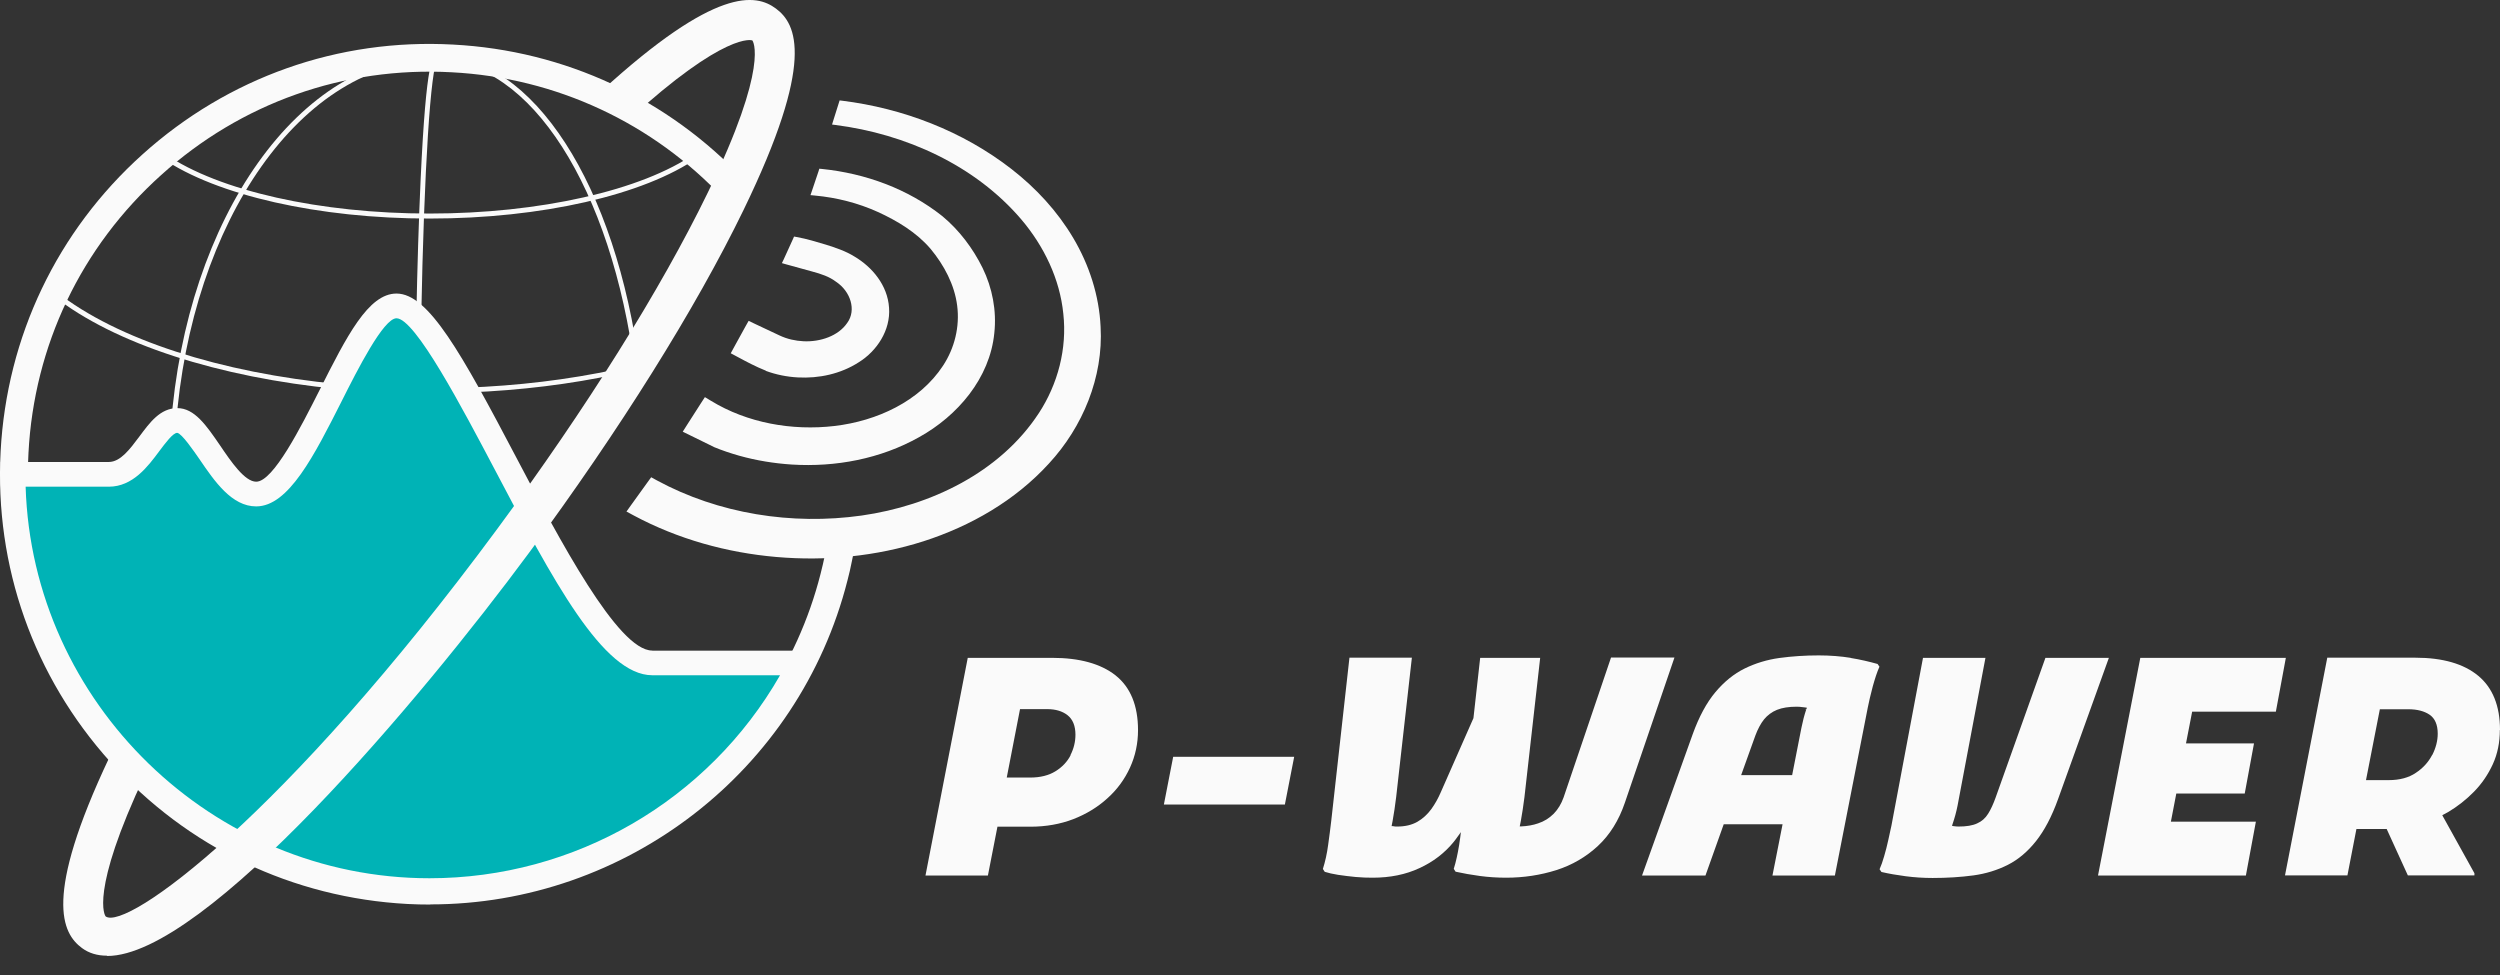 <svg width="100" height="39" viewBox="0 0 100 39" fill="none" xmlns="http://www.w3.org/2000/svg">
<rect x="0" y="0" width="100" height="39" fill="#333333" stroke="none"/>
<path d="M44.624 27.016C44.03 26.548 43.178 26.314 42.093 26.314H38.71L37.019 35.022H39.516L39.898 33.068H41.218C41.836 33.068 42.413 32.965 42.933 32.765C43.447 32.565 43.91 32.285 44.298 31.93C44.687 31.582 44.99 31.165 45.201 30.702C45.413 30.239 45.521 29.736 45.521 29.205C45.521 28.222 45.218 27.491 44.63 27.022L44.624 27.016ZM42.824 30.21C42.693 30.468 42.487 30.685 42.218 30.851C41.95 31.016 41.613 31.102 41.213 31.102H40.27L40.281 31.045L40.801 28.365H41.893C42.218 28.365 42.493 28.445 42.698 28.605C42.91 28.771 43.018 29.033 43.018 29.388C43.018 29.673 42.95 29.948 42.818 30.205L42.824 30.21Z" fill="#FAFAFA"/>
<path d="M51.395 32.182L51.767 30.273H46.927L46.555 32.182H51.395Z" fill="#FAFAFA"/>
<path d="M62.144 32.553C61.972 32.725 61.767 32.856 61.521 32.936C61.321 33.005 61.098 33.045 60.852 33.056H60.789L60.801 32.999C60.812 32.942 60.824 32.885 60.835 32.828C60.887 32.548 60.932 32.239 60.978 31.885L61.607 26.314H59.207L58.938 28.725L57.641 31.668C57.532 31.925 57.401 32.159 57.252 32.365C57.098 32.576 56.91 32.748 56.693 32.873C56.47 32.999 56.201 33.062 55.887 33.062C55.835 33.062 55.773 33.062 55.71 33.045H55.664L55.675 32.988C55.687 32.942 55.693 32.891 55.704 32.839C55.755 32.548 55.807 32.222 55.847 31.879L56.475 26.308H53.978L53.252 32.816C53.218 33.125 53.172 33.451 53.127 33.788C53.081 34.142 53.007 34.468 52.915 34.759L52.99 34.873C53.133 34.919 53.31 34.959 53.521 34.993C53.75 35.028 53.99 35.056 54.224 35.079C54.47 35.102 54.698 35.108 54.91 35.108C55.601 35.108 56.23 34.982 56.778 34.725C57.327 34.474 57.79 34.119 58.155 33.668C58.207 33.605 58.258 33.531 58.321 33.445L58.435 33.285L58.412 33.479C58.401 33.582 58.384 33.685 58.367 33.794C58.332 33.993 58.304 34.159 58.27 34.302C58.235 34.462 58.195 34.616 58.15 34.754L58.224 34.868C58.527 34.936 58.858 34.993 59.195 35.039C59.538 35.085 59.892 35.108 60.247 35.108C60.944 35.108 61.618 35.005 62.252 34.805C62.881 34.605 63.441 34.279 63.915 33.839C64.389 33.399 64.755 32.816 64.995 32.108L66.978 26.302H64.441L62.544 31.896C62.452 32.154 62.321 32.371 62.155 32.542L62.144 32.553Z" fill="#FAFAFA"/>
<path d="M74.029 26.314C73.641 26.251 73.206 26.216 72.749 26.216C72.206 26.216 71.68 26.251 71.178 26.319C70.68 26.388 70.212 26.531 69.783 26.742C69.355 26.953 68.961 27.273 68.612 27.691C68.263 28.108 67.961 28.668 67.709 29.365L65.681 35.022H68.218L68.949 32.97H71.303L70.898 35.022H73.395L74.709 28.313C74.755 28.073 74.823 27.793 74.909 27.462C74.995 27.153 75.08 26.885 75.178 26.668L75.103 26.559C74.778 26.468 74.418 26.382 74.029 26.319V26.314ZM72.252 28.37H72.206L72.246 28.388C72.172 28.61 72.109 28.851 72.058 29.108L71.686 31.005H69.646L70.212 29.428C70.309 29.165 70.429 28.942 70.561 28.776C70.698 28.61 70.869 28.479 71.081 28.393C71.292 28.308 71.555 28.268 71.869 28.268C71.932 28.268 72.018 28.273 72.149 28.291C72.166 28.291 72.178 28.291 72.189 28.296L72.275 28.308L72.258 28.365L72.252 28.37Z" fill="#FAFAFA"/>
<path d="M79.526 32.548C79.418 32.725 79.269 32.856 79.086 32.936C78.903 33.022 78.652 33.062 78.338 33.062C78.286 33.062 78.223 33.056 78.138 33.045L78.08 33.033L78.098 32.976C78.183 32.73 78.252 32.479 78.303 32.222L79.418 26.314H76.92L75.658 33.022C75.623 33.188 75.583 33.376 75.532 33.599C75.486 33.816 75.429 34.033 75.366 34.25C75.309 34.45 75.246 34.628 75.183 34.77L75.258 34.879C75.555 34.948 75.88 35.005 76.229 35.05C76.583 35.096 76.943 35.119 77.303 35.119C77.88 35.119 78.429 35.085 78.938 35.016C79.435 34.948 79.897 34.805 80.315 34.593C80.732 34.382 81.109 34.062 81.44 33.645C81.772 33.228 82.069 32.668 82.32 31.971L84.355 26.314H81.817L79.823 31.908C79.732 32.159 79.635 32.376 79.526 32.548Z" fill="#FAFAFA"/>
<path d="M85.612 26.314L83.92 35.022H89.835L90.235 32.868H86.835L87.052 31.742H89.789L90.16 29.736H87.44L87.686 28.468H91.034L91.434 26.314H85.612Z" fill="#FAFAFA"/>
<path d="M100 29.199C100 28.239 99.709 27.513 99.131 27.033C98.554 26.553 97.709 26.308 96.623 26.308H93.091L91.4 35.016H93.897L94.257 33.159H95.469L95.48 33.188L96.314 35.016H98.977V34.93L97.691 32.61L97.771 32.565C97.823 32.536 97.869 32.513 97.92 32.485C98.297 32.262 98.646 31.988 98.96 31.668C99.274 31.348 99.526 30.976 99.714 30.565C99.903 30.153 99.994 29.69 99.994 29.199H100ZM97.286 30.199C97.137 30.485 96.92 30.725 96.634 30.913C96.349 31.108 95.983 31.205 95.549 31.205H94.64L94.651 31.148L95.194 28.37H96.337C96.686 28.37 96.972 28.445 97.183 28.588C97.4 28.736 97.509 28.993 97.509 29.348C97.509 29.628 97.434 29.919 97.291 30.199H97.286Z" fill="#FAFAFA"/>
<path d="M17.208 36.182C16.905 36.182 16.602 36.176 16.299 36.159C11.711 35.913 7.488 33.902 4.414 30.479C1.339 27.062 -0.221 22.651 0.025 18.056C0.271 13.468 2.282 9.245 5.705 6.171C9.122 3.097 13.528 1.531 18.122 1.783C22.59 2.017 26.733 3.948 29.785 7.217L28.973 7.971C26.116 4.914 22.242 3.108 18.065 2.891C13.756 2.657 9.642 4.12 6.448 7C3.248 9.874 1.362 13.822 1.139 18.119C0.911 22.416 2.368 26.542 5.248 29.736C8.122 32.936 12.076 34.822 16.368 35.045C24.019 35.468 30.945 30.359 32.824 22.948C32.887 22.702 32.944 22.456 32.996 22.205C33.041 21.982 33.082 21.765 33.116 21.536L34.213 21.713C34.173 21.953 34.133 22.188 34.081 22.422C34.03 22.691 33.967 22.953 33.899 23.216C31.962 30.85 25.03 36.176 17.219 36.176L17.208 36.182Z" fill="#FAFAFA"/>
<path d="M17.179 8.742C12.756 8.742 8.665 7.817 6.499 6.331L6.614 6.165C8.751 7.634 12.802 8.542 17.185 8.542C21.567 8.542 25.676 7.622 27.802 6.137L27.916 6.297C25.756 7.805 21.648 8.742 17.185 8.742H17.179Z" fill="#FAFAFA"/>
<path d="M2.259 11.679L2.139 11.834C4.579 13.759 8.751 15.096 13.505 15.559L13.556 15.365C8.825 14.913 4.682 13.582 2.265 11.679H2.259Z" fill="#FAFAFA"/>
<path d="M24.648 14.776C22.733 15.188 20.699 15.433 18.585 15.508L18.773 15.696C20.831 15.611 22.813 15.37 24.682 14.965L24.642 14.771L24.648 14.776Z" fill="#FAFAFA"/>
<path d="M17.471 2.417V2.217C11.979 2.217 7.442 8.72 6.836 17.062H7.036C7.636 8.834 12.088 2.417 17.476 2.417H17.471Z" fill="#FAFAFA"/>
<path d="M25.402 14.805C24.465 7.508 21.202 2.417 17.471 2.417V2.217C21.305 2.217 24.642 7.382 25.596 14.777L25.402 14.799V14.805Z" fill="#FAFAFA"/>
<path d="M17.505 2.405C17.505 2.405 17.488 2.417 17.47 2.417V2.217C17.328 2.217 17.053 2.217 16.825 7.188C16.75 8.788 16.693 10.657 16.653 12.697L16.848 12.782C16.962 6.662 17.236 2.657 17.499 2.4L17.505 2.405Z" fill="#FAFAFA"/>
<path d="M0.522 18.971H4.351C5.671 18.971 6.162 16.822 7.094 16.822C8.025 16.822 8.934 19.765 10.248 19.765C12.168 19.765 14.156 12.239 15.853 12.239C18.122 12.239 22.985 26.519 26.087 26.519H32.03C29.276 31.924 23.659 35.627 17.179 35.627C7.979 35.627 0.522 28.17 0.522 18.971Z" fill="#00B3B6"/>
<path d="M26.087 26.022C24.716 26.022 22.373 21.57 20.659 18.314C18.453 14.119 17.139 11.742 15.859 11.742C14.733 11.742 13.871 13.445 12.779 15.611C12.042 17.068 10.934 19.268 10.248 19.268C9.791 19.268 9.242 18.468 8.802 17.816C8.254 17.016 7.779 16.325 7.094 16.325C6.408 16.325 5.991 16.902 5.574 17.462C5.202 17.959 4.819 18.479 4.351 18.479H0.031V18.976C0.031 28.433 7.722 36.13 17.185 36.13C23.676 36.13 29.533 32.536 32.482 26.748L32.847 26.028H26.099L26.087 26.022ZM4.351 19.468C5.316 19.468 5.922 18.651 6.368 18.051C6.614 17.725 6.916 17.314 7.088 17.314C7.271 17.336 7.751 18.039 7.985 18.376C8.585 19.256 9.271 20.256 10.248 20.256C11.545 20.256 12.573 18.211 13.665 16.051C14.288 14.811 15.339 12.731 15.859 12.731C16.608 12.731 18.516 16.365 19.785 18.771C22.11 23.193 24.122 27.01 26.093 27.01H31.202C28.327 32.027 22.985 35.13 17.179 35.13C8.494 35.13 1.288 28.119 1.025 19.468H4.351Z" fill="#FAFAFA"/>
<path d="M4.276 38.227C3.894 38.227 3.562 38.13 3.282 37.924C2.482 37.336 1.722 35.902 4.374 30.296L5.808 30.976C3.551 35.753 4.214 36.645 4.225 36.656C5.042 37.25 11.356 32.713 19.893 21.153C23.448 16.342 26.436 11.565 28.31 7.708C30.807 2.577 30.105 1.622 30.093 1.617C30.087 1.611 29.036 1.234 25.133 4.805L24.065 3.634C28.642 -0.549 30.236 -0.252 31.036 0.342C31.864 0.954 32.63 2.451 29.739 8.405C27.825 12.348 24.779 17.211 21.173 22.096C16.802 28.016 8.185 38.239 4.288 38.239L4.276 38.227Z" fill="#FAFAFA"/>
<path d="M30.63 14.834C31.047 14.988 31.482 15.074 31.916 15.097C32.756 15.142 33.624 14.959 34.35 14.491C35.07 14.045 35.63 13.211 35.562 12.308C35.504 11.411 34.887 10.68 34.179 10.262C33.824 10.04 33.419 9.908 33.042 9.788C32.653 9.674 32.282 9.554 31.859 9.48L31.762 9.462L31.722 9.554L31.345 10.382L31.276 10.525L31.436 10.571L32.493 10.862C32.853 10.96 33.167 11.062 33.447 11.274C34.013 11.651 34.27 12.399 33.887 12.919C33.527 13.445 32.807 13.679 32.15 13.651C31.813 13.634 31.493 13.565 31.179 13.417L30.196 12.954L29.945 12.834L29.807 13.079L29.373 13.868L29.23 14.131L29.487 14.268C29.859 14.468 30.219 14.662 30.636 14.828L30.63 14.834Z" fill="#FAFAFA"/>
<path d="M28.55 17.879C28.882 18.016 29.224 18.131 29.567 18.228C30.259 18.422 30.967 18.536 31.676 18.582C33.424 18.691 35.224 18.354 36.767 17.485C38.293 16.639 39.596 15.136 39.773 13.319C39.87 12.428 39.693 11.514 39.304 10.719C38.916 9.931 38.373 9.211 37.693 8.645C36.31 7.548 34.613 6.937 32.887 6.759L32.773 6.748L32.739 6.857L32.476 7.639L32.419 7.805L32.596 7.822C33.464 7.902 34.321 8.119 35.116 8.479C35.904 8.839 36.664 9.302 37.218 9.948C37.761 10.599 38.184 11.394 38.287 12.228C38.396 13.062 38.184 13.925 37.721 14.628C36.784 16.056 35.076 16.839 33.384 17.039C31.681 17.239 29.893 16.919 28.442 16.034L28.196 15.885L28.036 16.131L27.487 16.988L27.31 17.268L27.59 17.405L28.556 17.879H28.55Z" fill="#FAFAFA"/>
<path d="M42.933 9.525C42.298 8.451 41.441 7.525 40.464 6.765C38.51 5.245 36.121 4.331 33.681 4.028L33.584 4.017L33.556 4.108L33.322 4.851L33.282 4.982L33.419 4.999C36.23 5.359 39.001 6.611 40.847 8.771C41.761 9.845 42.396 11.165 42.533 12.553C42.687 13.942 42.316 15.365 41.55 16.531C40.001 18.896 37.23 20.228 34.464 20.622C31.676 21.016 28.744 20.553 26.276 19.216L26.047 19.09L25.893 19.302L25.259 20.182L25.059 20.462L25.356 20.622C27.116 21.565 29.076 22.108 31.053 22.279C33.03 22.451 35.041 22.256 36.939 21.651C38.824 21.045 40.607 20.022 41.956 18.542C43.31 17.079 44.138 15.085 44.024 13.073C43.967 11.822 43.567 10.594 42.933 9.525Z" fill="#FAFAFA"/>
</svg>
